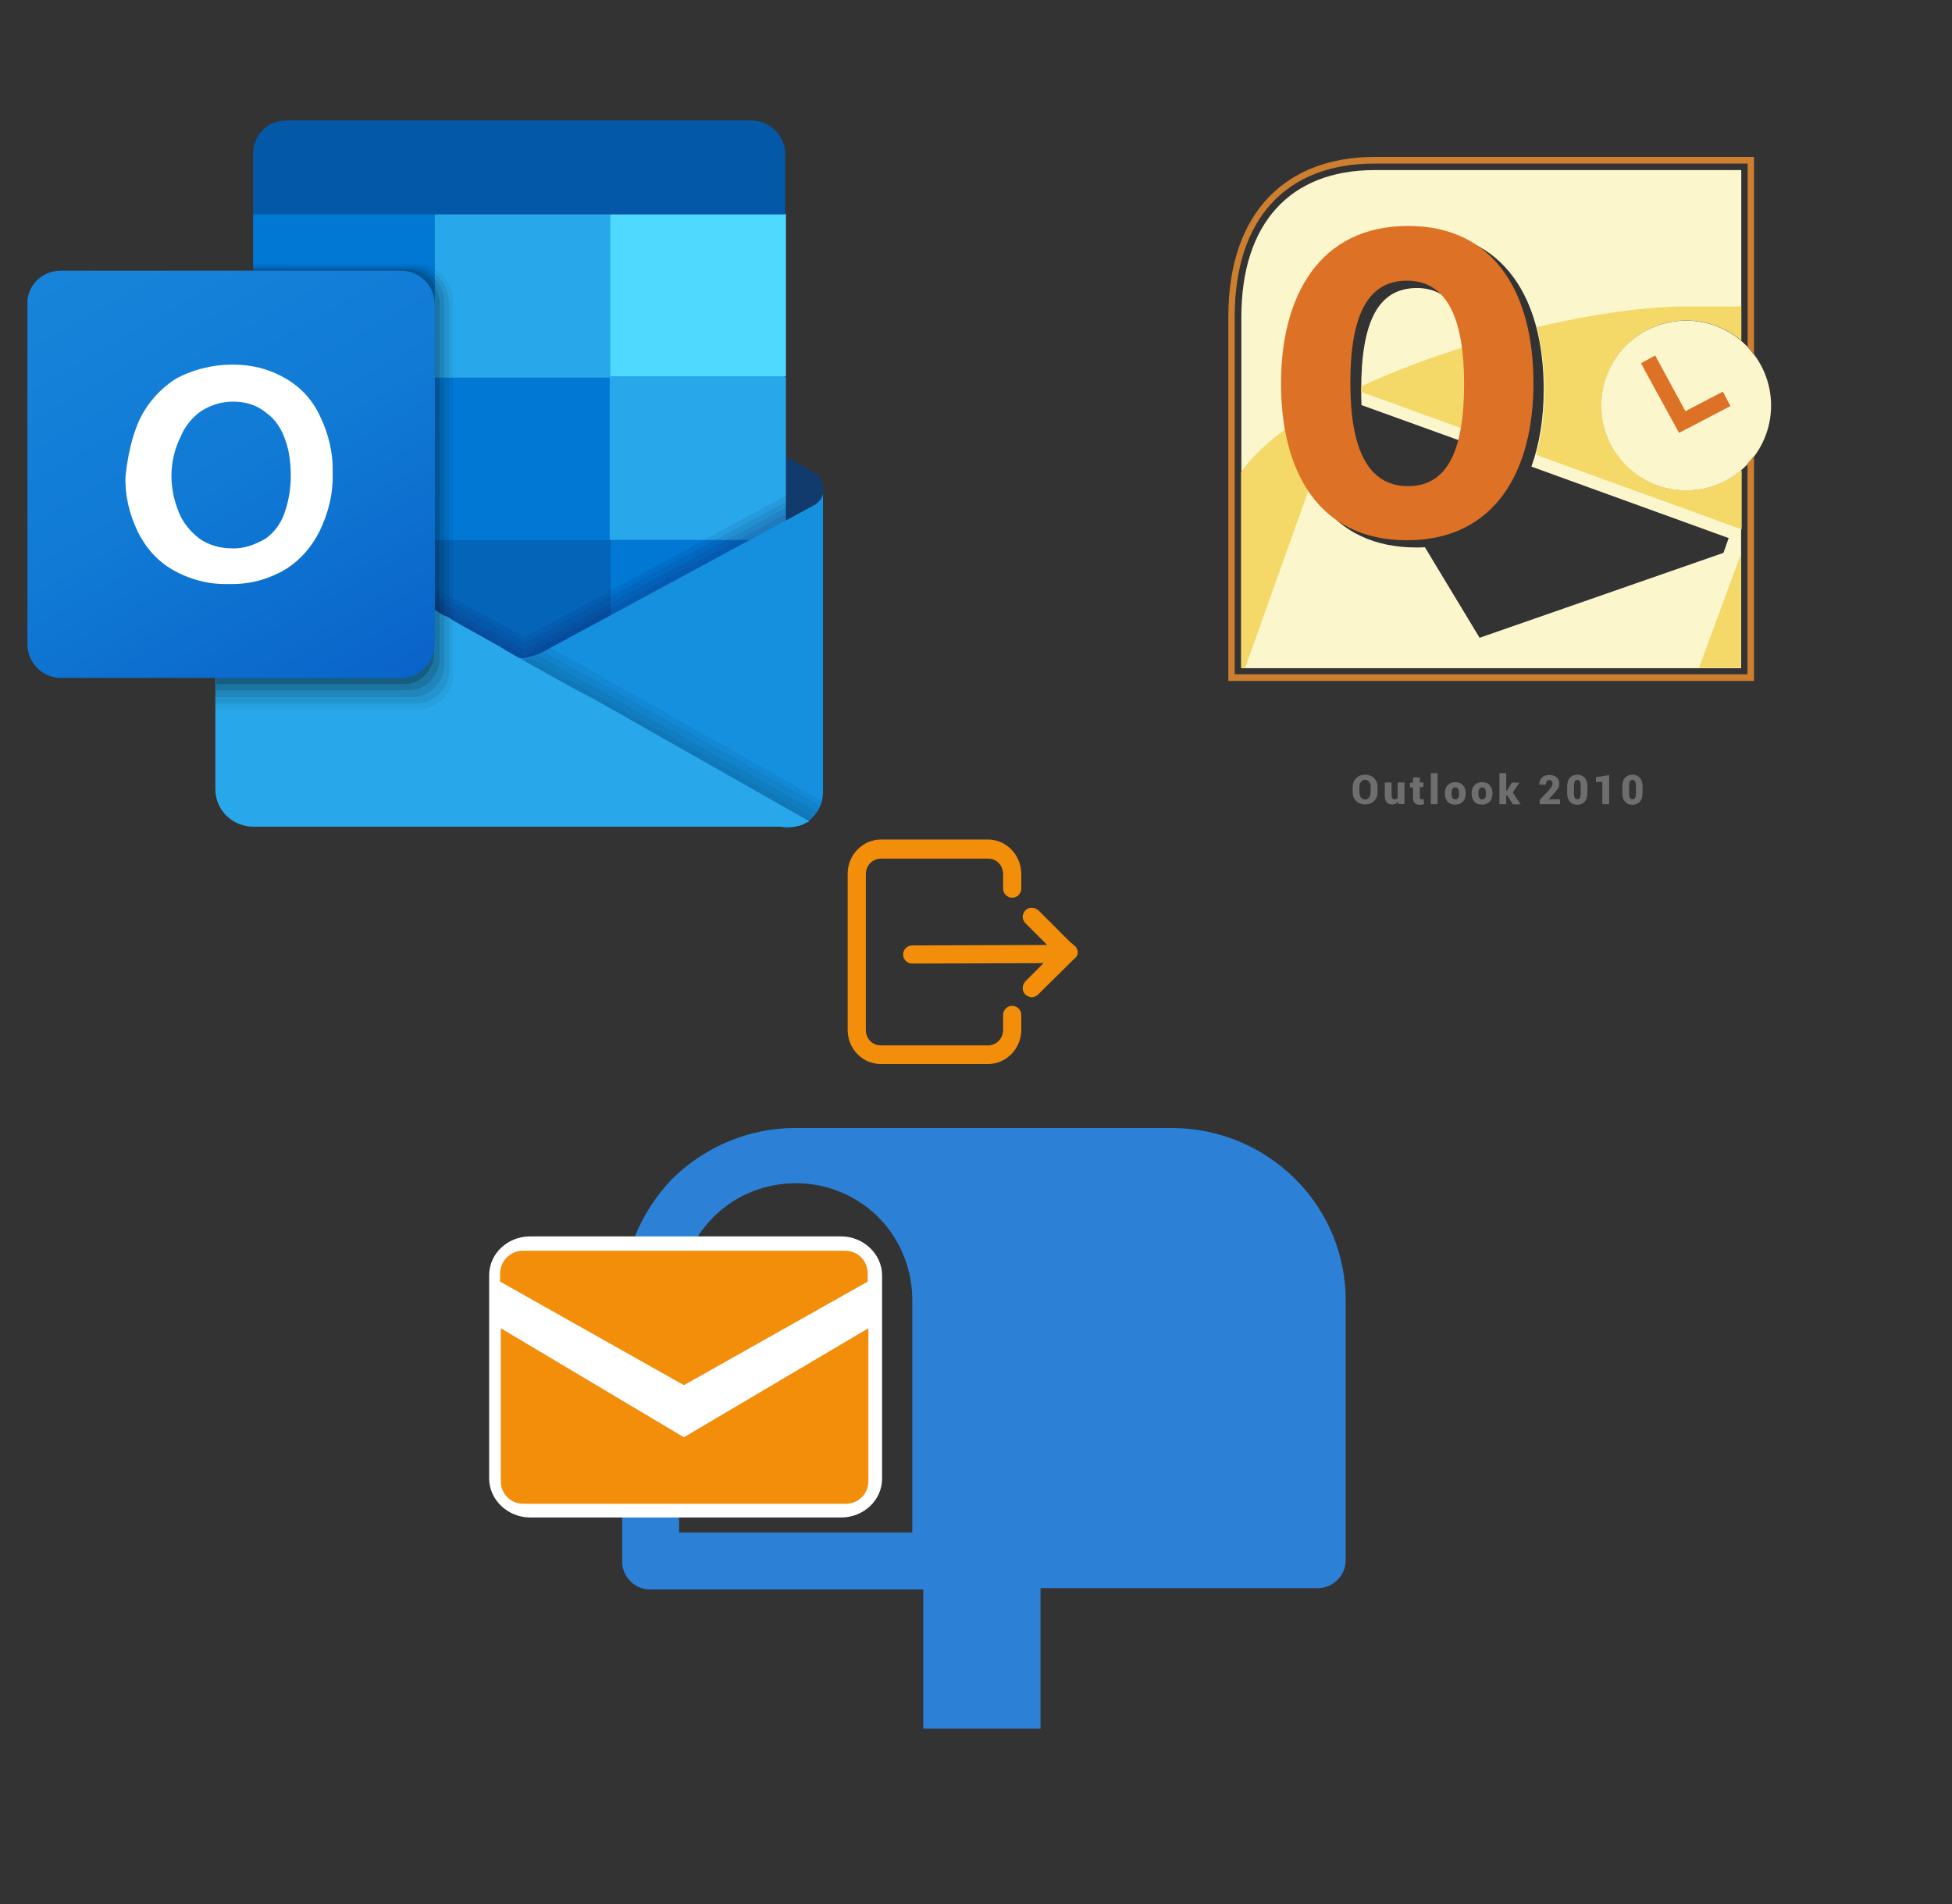 ﻿<?xml version="1.0" encoding="utf-8"?>
<!DOCTYPE svg PUBLIC "-//W3C//DTD SVG 1.1//EN" "http://www.w3.org/Graphics/SVG/1.1/DTD/svg11.dtd">
<svg width="1025" height="1000" xmlns="http://www.w3.org/2000/svg" xmlns:xlink="http://www.w3.org/1999/xlink" xmlns:xml="http://www.w3.org/XML/1998/namespace" version="1.1">
  <rect width="100%" height="100%" fill="#333333" stroke="none"/>
  <svg x="0" y="0" width="475" height="500" viewBox="0, 0, 131.9, 125.7" xml:space="preserve" id="Layer_1" enable-background="new 0 0 131.9 125.7" xmlns="http://www.w3.org/2000/svg" xmlns:xlink="http://www.w3.org/1999/xlink" xmlns:xml="http://www.w3.org/XML/1998/namespace" version="1.1">
    <g>
      <g>
        <path d="M120.1 65 C120.1 65.1 120.1 65.4 120 65.5 C120 65.6 120 65.6 120 65.7 L120 65.7 C120 65.8 120 65.8 119.9 65.9 C119.9 66 119.8 66.1 119.8 66.1 C119.6 66.5 119.2 66.8 118.9 67 L114.6 69.4 L114.2 69.6 L109.7 72.1 L108.6 72.7 L88.9 84 L88.5 84.2 L81 88.5 L80.1 89 L79.2 89.5 L78.8 89.7 C78.7 89.8 78.4 89.8 78.3 89.9 L78.3 89.9 C77.9 90.1 77.6 90.3 77.2 90.3 L77.2 90.3 C76.7 90.4 76.3 90.4 75.8 90.4 C75 90.4 74.1 90.2 73.3 89.8 C73.2 89.7 73.1 89.7 72.9 89.6 C72.9 89.6 72.8 89.6 72.8 89.5 L67 86.1 L66.2 85.6 L65.6 85.2 L65.5 85.1 L65 84.9 L64.9 84.9 L64.7 84.8 L64.6 84.7 L64.5 84.6 L64.4 85 L64.2 84.9 L64.1 84.8 L64.1 84.8 L63.9 84.7 L63.7 84.6 L63.6 84.6 L63 84.2 L46.4 74.8 L43 72.8 L41.9 72.2 L37.4 69.7 L36.9 69.5 L32.7 67.1 C32.3 66.9 32 66.5 31.8 66.2 C31.8 66.1 31.7 66 31.7 66 L31.4 65 C31.4 64.2 31.9 63.3 32.6 62.9 L32.6 62.9 L32.6 62.9 L36.8 60.5 L37.3 60.3 L56.9 49.3 L58.2 48.6 L63.1 45.9 L63.5 45.7 L63.6 45.7 L63.8 45.6 L64 45.5 L64 45.5 L64.1 45.4 L64.3 45.3 L64.5 45.2 L64.6 45.1 L64.7 45 L64.9 44.9 L65 44.9 L65.5 44.7 L65.6 44.6 L66.2 44.2 L67 43.7 L73 40 C73.2 39.9 73.4 39.8 73.5 39.8 C75 39.1 76.8 39.1 78.5 39.8 C78.7 39.9 78.9 40 79 40 L88.9 45.6 L95 49 L114.5 60 L114.9 60.2 L119.2 62.6 C119.2 62.6 119.2 62.6 119.3 62.6 L119.3 62.6 C119.6 63.3 120.1 64 120.1 65 z" style="fill:#123B6D;" />
        <polygon points="89,24.6 63.3,24.6 63.3,48.5 89,72.2 114.6,72.2 114.6,48.5" style="fill:#28A8EA;" />
        <path d="M89 72.2 L89 96 L63.3 96 L62.8 95.6 L62.7 95.6 L62.7 95.6 L62.7 95.5 L62.6 95.4 L62.2 95.2 L62.2 95.2 L61.8 94.8 L61.8 94.8 L61.7 94.7 L61.7 94.7 L61.7 94.7 L61.1 94.2 L61.1 94.2 L61 94.1 L61 94 L61 94 L60.9 93.9 L60.7 93.7 L60 93.1 L37.7 75 L36.9 74.3 L36.9 48.5 L63.4 48.5 L64 49 L64.1 49.1 L64.5 49.5 L64.7 49.7 L64.9 49.9 L65.4 50.3 L65.5 50.4 L66.1 50.9 L89 72.2 z" style="fill:#0364B8;" />
        <rect x="37.7" y="72.2" width="25.6" height="23.7" style="fill:#14447D;" />
        <rect x="89" y="72.2" width="25.6" height="23.7" style="fill:#0078D4;" />
        <rect x="89" y="24.6" width="25.6" height="23.7" style="fill:#50D9FF;" />
        <rect x="36.9" y="24.6" width="26.5" height="23.7" style="fill:#0078D4;" />
        <rect x="63.3" y="48.5" width="25.6" height="23.7" style="fill:#0078D4;" />
        <path d="M41.7 11 L109.6 11 C112.3 11 114.5 13.3 114.5 15.9 L114.5 15.9 L114.5 24.7 L114.5 24.7 L36.9 24.7 L36.9 24.7 L36.9 15.9 C36.9 13.1 39 11 41.7 11 L41.7 11 z" style="fill:#0358A7;" />
        <path d="M114.6 65.7 L77 86.1 L76.9 86.2 C76.9 86.2 76.8 86.3 76.7 86.3 C76.6 86.3 76.6 86.4 76.5 86.4 L75.3 85.7 L75.2 85.6 C75.1 85.6 75.1 85.5 75 85.5 L74.9 85.5 L67.4 81.3 L66.7 81 L66.2 80.8 L65.1 80.1 L36.9 64.3 L36.9 93.9 L114.7 93.9 L114.7 65.7 L114.6 65.7 z" enable-background="new    " opacity="0.1" style="fill:#0A2767;" />
        <path d="M114.6 66.6 L77 86.9 L76.9 87 C76.9 87 76.8 87.1 76.7 87.1 C76.6 87.1 76.6 87.2 76.5 87.2 L75.3 86.5 L75.2 86.4 C75.1 86.4 75.1 86.3 75 86.3 L74.9 86.3 L67.4 82.1 L66.8 81.7 L66.3 81.5 L65.1 81 L36.9 65.2 L36.9 94.8 L114.7 94.8 L114.7 66.6 L114.6 66.6 z" enable-background="new    " opacity="0.1" style="fill:#0A2767;" />
        <path d="M114.6 67.5 L77 87.9 L76.9 88 C76.9 88 76.8 88.1 76.7 88.1 C76.6 88.1 76.6 88.2 76.5 88.2 L75.3 87.5 L75.2 87.4 C75.1 87.4 75.1 87.3 75 87.3 L74.9 87.3 L67.4 83.1 L66.8 82.7 L66.3 82.5 L65.2 81.8 L36.9 66.2 L36.9 95.6 L114.7 95.6 L114.7 67.5 L114.6 67.5 z" enable-background="new    " opacity="0.1" style="fill:#0A2767;" />
        <path d="M114.6 68.4 L77 88.8 L76.9 89 C76.9 89 76.8 89.1 76.7 89.1 C76.6 89.1 76.6 89.2 76.5 89.2 L75.3 88.5 L75.2 88.4 C75.1 88.4 75.1 88.3 75 88.3 L74.9 88.3 L67.4 84.1 L66.8 83.7 L66.3 83.5 L65.2 82.8 L36.9 67 L36.9 96.6 L114.7 96.6 L114.7 68.4 L114.6 68.4 z" enable-background="new    " opacity="0.1" style="fill:#0A2767;" />
        <path d="M118.9 67 L118.9 67 L118.9 67 L118.9 67 L78.8 88.7 C78.7 88.8 78.4 88.9 78.2 88.9 L78.2 88.9 C76.7 89.6 74.9 89.6 73.2 88.9 L73.2 88.9 C73 88.8 72.8 88.7 72.6 88.7 L74.6 102.2 L114.5 114.2 C115.7 114.2 116.8 113.8 117.7 113.3 C119.1 112.4 120 110.7 120 109 L120 65 C120.1 65.8 119.6 66.5 118.9 67 z" style="fill:#1490DF;" />
        <path d="M80.3 87.9 L78.8 88.7 C78.7 88.8 78.4 88.9 78.2 88.9 L78.2 88.9 C76.7 89.6 74.9 89.6 73.2 88.9 L73.2 88.9 C73 88.8 72.8 88.7 72.6 88.7 L74.6 102.2 L114.5 114.2 C115.7 114.2 116.8 113.8 117.7 113.3 C118.8 112.6 119.5 111.5 119.8 110.2 L80.3 87.9 z" enable-background="new    " opacity="0.05" />
        <path d="M119.7 111 L79.4 88.5 L78.8 88.7 C78.7 88.8 78.4 88.9 78.2 88.9 L78.2 88.9 C76.7 89.6 74.9 89.6 73.2 88.9 L73.2 88.9 C73 88.8 72.8 88.7 72.6 88.7 L74.6 102.2 L114.5 114.2 C115.7 114.2 116.8 113.8 117.7 113.3 C118.7 112.7 119.3 112 119.7 111 z" enable-background="new    " opacity="0.05" />
        <path d="M119.3 111.9 L78.4 89 L78.3 89.1 L78.3 89.1 C76.8 89.8 75 89.8 73.3 89.1 L73.3 89.1 C73.1 89 72.9 88.9 72.7 88.9 L74.6 102.4 L114.5 114.4 C115.7 114.4 116.8 114 117.7 113.5 C118.4 112.8 118.9 112.4 119.3 111.9 z" enable-background="new    " opacity="0.05" />
        <path d="M118.7 112.6 L77.6 89.6 L77.4 89.5 L77.3 89.4 C76 89.8 74.6 89.6 73.4 89 L73.4 89 C73.2 88.9 73 88.8 72.8 88.8 L74.7 102.3 L114.6 114.3 C115.8 114.3 116.9 113.9 117.8 113.4 C118.2 113.1 118.4 112.8 118.7 112.6 z" enable-background="new    " opacity="0.05" />
        <path d="M118 113.2 C117.9 113.3 117.8 113.3 117.6 113.4 C117.4 113.5 117.4 113.5 117.2 113.6 C117.1 113.7 117 113.7 116.7 113.8 L116.7 113.8 C116.6 113.9 116.3 113.9 116.2 113.9 C116 114 115.8 114 115.6 114 L115.5 114 C115.4 114 115.3 114 115.1 114 C114.9 114 114.7 114 114.5 114 L37 114 C33.9 114 31.4 111.6 31.4 108.5 L31.4 108.5 L31.4 64.7 L32.7 65.4 L32.7 65.4 L32.7 65.4 L36.9 67.7 L44.6 72 L63.5 82.4 L64.1 82.8 L64.2 82.9 L64.6 83.1 L64.8 83.2 L65 83.3 L65.5 83.5 L65.6 83.6 L66.2 84 L73 87.8 C73.1 87.9 73.4 88 73.6 88.2 L75.9 89.5 L77.3 90.3 L77.3 90.3 L83.4 93.7 L85.1 94.6 L86.8 95.5 L87.5 95.9 L88.4 96.4 L118 113.2 z" style="fill:#28A8EA;" />
        <path d="M66.1 37.4 L66.1 92 C66.1 92.6 66 93.2 65.7 93.8 C65.6 94.2 65.5 94.4 65.2 94.7 C65 95.1 64.7 95.3 64.4 95.6 C64.3 95.7 64 95.8 63.9 96 C63.7 96.2 63.3 96.4 63 96.5 C62.4 96.7 61.7 96.9 61.1 96.9 L31.4 96.9 L31.4 93.2 L31.5 93.2 L31.5 65 C31.5 64.2 32 63.3 32.7 62.9 L32.7 62.9 L32.7 62.9 L36.9 60.5 L36.9 32 L61.2 32 C61.9 32 62.7 32.2 63.3 32.6 C65 33.6 66.1 35.5 66.1 37.4 z" enable-background="new    " opacity="0.05" />
        <path d="M65.5 37.6 L65.5 91.1 C65.5 92 65.3 93 64.7 93.8 C64.5 94.2 64.2 94.4 64 94.7 C63.9 94.8 63.6 94.9 63.5 95.1 C63.3 95.2 63.1 95.3 62.9 95.5 C62.8 95.5 62.7 95.6 62.7 95.6 C62 95.9 61.3 96 60.7 96 L31.4 96 L31.4 93.3 L31.5 93.3 L31.5 65 C31.5 64.2 32 63.3 32.7 62.9 L32.7 62.9 L32.7 62.9 L36.9 60.5 L36.9 32.2 L60.5 32.2 C61.6 32.2 62.5 32.6 63.3 33.3 C64.7 34.3 65.4 35.9 65.5 37.6 z" enable-background="new    " opacity="0.075" />
        <path d="M64.8 37.7 L64.8 90.3 C64.8 91.6 64.3 92.9 63.4 93.7 L63.3 93.8 C62.9 94.2 62.5 94.5 62 94.7 L62 94.7 C61.4 94.9 60.8 95.1 60.1 95.1 L31.4 95.1 L31.4 93.2 L31.5 93.2 L31.5 65 C31.5 64.2 32 63.3 32.7 62.9 L32.7 62.9 L32.7 62.9 L36.9 60.5 L36.9 32.5 L59.9 32.5 C61.3 32.5 62.5 33.1 63.5 34.2 C64.3 35.1 64.8 36.4 64.8 37.7 z" enable-background="new    " opacity="0.1" />
        <path d="M64.1 37.8 L64.1 89.3 C64.1 90.2 63.9 91.1 63.4 91.9 C62.9 92.7 62.2 93.4 61.3 93.8 C61.2 93.8 61.1 93.9 60.9 93.9 C60.4 94 60 94.1 59.4 94.1 L31.4 94.1 L31.4 93.2 L31.5 93.2 L31.5 65 C31.5 64.2 32 63.3 32.7 62.9 L32.7 62.9 L32.7 62.9 L36.9 60.5 L36.9 32.7 L59.2 32.7 C61 32.7 62.5 33.6 63.5 35.2 C63.8 36 64.1 36.8 64.1 37.8 z" enable-background="new    " opacity="0.125" />
        <path d="M63.3 37.8 L63.3 88.4 C63.4 90.5 62 92.6 59.9 93.1 C59.5 93.2 59.2 93.2 58.7 93.2 L31.4 93.2 L31.4 65 C31.4 64.2 31.9 63.3 32.6 62.9 L32.6 62.9 L32.6 62.9 L36.8 60.5 L36.8 32.9 L58.4 32.9 C61.2 32.9 63.3 35.1 63.3 37.8 z" enable-background="new    " opacity="0.2" />
        <linearGradient x1="14.287" y1="-613.52" x2="53.11" y2="-680.763" gradientUnits="userSpaceOnUse" gradientTransform="matrix(1, 0, 0, -1, 0, -584.525)" id="outlook_1_">
          <stop offset="0%" stop-color="#1784D9" />
          <stop offset="50%" stop-color="#107AD5" />
          <stop offset="100%" stop-color="#0A63C9" />
        </linearGradient>
        <path d="M8.9 32.9 L58.5 32.9 C61.2 32.9 63.4 35.2 63.4 37.8 L63.4 87.4 C63.4 90.1 61.1 92.3 58.5 92.3 L8.9 92.3 C6.1 92.3 4 90 4 87.4 L4 37.8 C3.9 35.1 6.1 32.9 8.9 32.9 z" style="fill:url(#outlook_1_);" />
        <path d="M20.4 54.5 C21.6 52.1 23.4 50.1 25.6 48.7 C28.1 47.3 31.1 46.6 33.9 46.6 C36.6 46.6 39.2 47.2 41.6 48.6 C43.9 49.9 45.6 51.8 46.7 54.2 C47.9 56.7 48.6 59.5 48.5 62.4 C48.6 65.4 47.9 68.2 46.6 70.9 C45.4 73.3 43.6 75.3 41.4 76.6 C38.9 78 36.2 78.7 33.3 78.6 C30.6 78.7 27.8 78 25.3 76.6 C23 75.3 21.3 73.4 20.1 71 C18.9 68.5 18.2 65.8 18.3 62.9 C18.6 60.1 19.2 57.1 20.4 54.5 z M26.1 68.2 C26.7 69.7 27.8 71 29.1 72 C30.4 72.9 32.1 73.4 33.7 73.4 C35.5 73.5 37.1 72.9 38.7 72 C40 71.1 41 69.7 41.5 68.2 C42.1 66.5 42.4 64.6 42.4 62.9 C42.4 61.1 42.2 59.2 41.6 57.6 C41.1 56.1 40.2 54.6 38.9 53.7 C37.5 52.5 35.8 52 34 52 C32.3 52 30.7 52.5 29.3 53.4 C28 54.3 26.9 55.7 26.3 57.2 C24.6 60.7 24.6 64.6 26.1 68.2 L26.1 68.2 z" style="fill:white;" />
        <rect x="-11.7" y="-20.1" width="164.7" height="164.7" style="fill:none;" />
      </g>
    </g>
  </svg>
  <svg x="550" y="0" width="475" height="500" viewBox="0, 0, 625, 542" xml:space="preserve" id="Layer_1#1" enable-background="new 0 0 625 542" xmlns="http://www.w3.org/2000/svg" xmlns:xlink="http://www.w3.org/1999/xlink" xmlns:xml="http://www.w3.org/XML/1998/namespace" version="1.1">
    <g>
      <g>
        <path d="M441.4 281 C409 281 382.7 254.7 382.7 222.3 C382.7 189.9 409 163.4 441.4 163.4 C455.8 163.4 469.2 168.6 479.4 177.3 L479.4 59.6 L226 59.6 C167.5 59.6 134 96.6 134 161.1 L134 403.8 L479.3 403.8 L479.3 267.1 C468.9 275.6 455.8 281 441.4 281 z M467.1 324.1 L298.6 382.8 L260.8 320.2 C258.9 320.4 257.1 320.4 255.1 320.4 C226 320.4 203.4 309.8 188.3 288.7 C174.8 270 167.6 243.3 167.6 211.7 C167.6 179.9 174.8 153.2 188.7 134.3 C204.1 113.2 226.7 102.5 255.9 102.5 C284.8 102.5 307.2 113.1 322.4 134.2 C335.9 152.9 342.9 179.6 342.9 211.2 C342.9 231.2 339.9 249.3 334.4 264.5 L470.7 313.9 L467.1 324.1 z" style="fill:#FCF6CD;" />
        <path d="M290.7 248.6 C293.1 238.6 294.2 226.4 294.2 211.6 C294.2 164.9 281.1 141.1 255.3 141.1 C229 141.1 216.8 163.5 216.8 211.3 C216.8 215 216.8 218.7 217 222 L290.7 248.6 z" style="fill:#FCF6CD;" />
        <path d="M169.2 235.3 C153.8 245.9 141.4 257.1 133.8 268.6 L133.8 403.6 L136.6 403.6 L181.6 277.5 C175.5 265.6 171.2 251.4 169.2 235.3 z" style="fill:#F4D969;" />
        <path d="M216.8 211.2 C216.8 211.8 216.8 212.3 216.8 212.9 L292.5 240.3 C293.8 232.2 294.4 222.7 294.4 211.8 C294.4 200 293.5 189.6 291.8 180.7 C265.5 188.7 240 198.3 216.8 209 C216.8 209.5 216.8 210.3 216.8 211.2 z" style="fill:#F4D969;" />
        <polygon points="479.1,403.5 479.1,325 450.2,403.5" style="fill:#F4D969;" />
        <polygon points="479.3,307.8 479.1,307.8 479.1,325 479.3,324.7" style="fill:#F4D969;" />
        <path d="M500 222.3 C500 254.7 473.7 281 441.3 281 C408.9 281 382.6 254.7 382.6 222.3 C382.6 189.9 408.9 163.6 441.3 163.6 C473.7 163.6 500 189.9 500 222.3 z" style="fill:#FCF6CD;" />
        <polygon points="410.1,193.1 419.9,187.7 440.8,226.2 466.7,212.7 471.9,222.7 436.4,241.2" style="fill:#DD7126;" />
        <g>
          <g>
            <path d="M248.4 315.4 C187.3 315.4 161.4 267.6 161.4 207.1 C161.4 146.4 188.1 98.2 249.2 98.2 C309.9 98.2 335.8 146 335.8 206.5 C336 267.3 309.4 315.4 248.4 315.4 z M248.4 136 C220.3 136 209.3 161.9 209.3 206.7 C209.3 251.5 221 278 249.2 278 C277 278 287.9 252.1 287.9 207.3 C287.9 162.5 276.2 136 248.4 136 z" style="fill:#DD7126;" />
          </g>
        </g>
        <path d="M483.7 262.3 L483.7 408 L129.4 408 L129.4 161 C129.4 93.6 164.6 55.1 225.9 55.1 L483.8 55.1 L483.8 182.1 C485.5 183.8 486.9 185.6 488.2 187.5 L488.2 50.5 C488.2 50.5 299.9 50.5 225.9 50.5 C166.4 50.5 125 87.2 125 161 C125 201.4 125 412.6 125 412.6 L488.2 412.6 L488.2 257.1 C486.7 259 485.2 260.6 483.7 262.3 z" style="fill:#CD7E2F;" />
        <path d="M441.4 281 C409 281 382.7 254.7 382.7 222.3 C382.7 189.9 409 163.4 441.4 163.4 C455.8 163.4 469 168.6 479.4 177.3 L479.4 153.8 C472.6 153.8 461.1 153.8 442.6 153.8 C413.9 153.8 376.7 159 338.2 168.1 C341.5 181.1 343.4 195.5 343.4 211.2 C343.4 227.9 341.4 243 337.7 256.4 L479.7 307.9 L479.7 267.2 C468.9 275.6 455.8 281 441.4 281 z" style="fill:#F4D969;" />
      </g>
      <g>
        <g>
          <path d="M228.1 489.5 C228.1 492 227.3 494 225.7 495.6 C224.1 497.2 222.1 498 219.5 498 C217 498 214.9 497.2 213.3 495.6 C211.7 494 210.9 492 210.9 489.5 L210.9 485.9 C210.9 483.4 211.7 481.4 213.3 479.8 C214.9 478.2 216.9 477.4 219.5 477.4 C222 477.4 224.1 478.2 225.7 479.8 C227.3 481.4 228.1 483.4 228.1 485.9 L228.1 489.5 z M223.4 485.9 C223.4 484.5 223.1 483.3 222.4 482.4 C221.7 481.5 220.8 481 219.5 481 C218.2 481 217.3 481.5 216.6 482.4 C215.9 483.3 215.6 484.5 215.6 485.9 L215.6 489.5 C215.6 491 215.9 492.1 216.6 493.1 C217.3 494 218.2 494.5 219.5 494.5 C220.7 494.5 221.7 494 222.3 493.1 C223 492.2 223.3 491 223.3 489.5 L223.3 485.9 z" style="fill:#6E6E6E;" />
          <path d="M242.2 496 C241.7 496.7 241.1 497.2 240.4 497.5 C239.7 497.9 238.9 498 238 498 C236.5 498 235.2 497.5 234.4 496.5 C233.6 495.5 233.1 494 233.1 491.9 L233.1 482.8 L237.8 482.8 L237.8 491.9 C237.8 492.7 238 493.4 238.3 493.8 C238.6 494.2 239.1 494.4 239.7 494.4 C240.2 494.4 240.6 494.3 241 494.2 C241.4 494.1 241.7 493.9 242 493.6 L242 482.8 L246.7 482.8 L246.7 497.7 L242.6 497.7 L242.2 496 z" style="fill:#6E6E6E;" />
          <path d="M257.3 479.1 L257.3 482.8 L259.8 482.8 L259.8 486 L257.3 486 L257.3 492.8 C257.3 493.3 257.4 493.7 257.6 494 C257.8 494.2 258.1 494.4 258.5 494.4 C258.8 494.4 259 494.4 259.2 494.4 C259.4 494.4 259.6 494.3 259.9 494.3 L260.2 497.8 C259.7 497.9 259.2 498 258.8 498.1 C258.4 498.2 257.9 498.2 257.3 498.2 C255.8 498.2 254.6 497.8 253.8 497 C253 496.2 252.6 494.9 252.6 493.1 L252.6 486.2 L250.5 486.2 L250.5 483 L252.6 483 L252.6 479.3 L257.3 479.3 z" style="fill:#6E6E6E;" />
          <path d="M269.6 497.8 L264.9 497.8 L264.9 476.3 L269.6 476.3 L269.6 497.8 z" style="fill:#6E6E6E;" />
          <path d="M274.6 490.2 C274.6 488 275.2 486.1 276.5 484.7 C277.8 483.3 279.5 482.6 281.8 482.6 C284.1 482.6 285.9 483.3 287.1 484.7 C288.4 486.1 289 487.9 289 490.2 L289 490.5 C289 492.8 288.4 494.6 287.1 496 C285.8 497.4 284.1 498.1 281.8 498.1 C279.5 498.1 277.7 497.4 276.5 496 C275.2 494.6 274.6 492.8 274.6 490.5 L274.6 490.2 z M279.2 490.5 C279.2 491.8 279.4 492.7 279.8 493.4 C280.2 494.1 280.9 494.5 281.8 494.5 C282.7 494.5 283.4 494.1 283.8 493.4 C284.2 492.7 284.4 491.7 284.4 490.5 L284.4 490.2 C284.4 489 284.2 488 283.8 487.3 C283.4 486.6 282.7 486.2 281.8 486.2 C280.9 486.2 280.2 486.6 279.8 487.3 C279.4 488 279.2 489 279.2 490.2 L279.2 490.5 z" style="fill:#6E6E6E;" />
          <path d="M293.1 490.2 C293.1 488 293.7 486.1 295 484.7 C296.3 483.3 298 482.6 300.3 482.6 C302.6 482.6 304.4 483.3 305.6 484.7 C306.9 486.1 307.5 487.9 307.5 490.2 L307.5 490.5 C307.5 492.8 306.9 494.6 305.6 496 C304.3 497.4 302.6 498.1 300.3 498.1 C298 498.1 296.2 497.4 295 496 C293.7 494.6 293.1 492.8 293.1 490.5 L293.1 490.2 z M297.8 490.5 C297.8 491.8 298 492.7 298.4 493.4 C298.8 494.1 299.5 494.5 300.4 494.5 C301.3 494.5 302 494.1 302.4 493.4 C302.8 492.7 303 491.7 303 490.5 L303 490.2 C303 489 302.8 488 302.4 487.3 C302 486.6 301.3 486.2 300.4 486.2 C299.5 486.2 298.8 486.6 298.4 487.3 C298 488 297.8 489 297.8 490.2 L297.8 490.5 z" style="fill:#6E6E6E;" />
          <path d="M317.8 491.9 L317 491.9 L317 497.8 L312.3 497.8 L312.3 476.3 L317 476.3 L317 488.4 L317.6 488.4 L320.8 482.9 L326.1 482.9 L321.5 489.7 L326.9 497.9 L321.6 497.9 L317.8 491.9 z" style="fill:#6E6E6E;" />
          <path d="M354.2 497.8 L340.1 497.8 L340.1 494.8 L346.6 488 C347.4 487.1 348 486.2 348.4 485.5 C348.8 484.8 349 484.1 349 483.6 C349 482.8 348.8 482.2 348.4 481.8 C348 481.3 347.4 481.1 346.6 481.1 C345.9 481.1 345.4 481.4 345 482 C344.6 482.6 344.4 483.4 344.4 484.3 L339.8 484.3 L339.8 484.2 C339.8 482.3 340.4 480.8 341.6 479.5 C342.9 478.2 344.5 477.6 346.6 477.6 C348.8 477.6 350.5 478.1 351.8 479.2 C353 480.3 353.7 481.8 353.7 483.7 C353.7 485 353.4 486.1 352.7 487.1 C352 488.1 350.8 489.5 349.1 491.4 L346.4 494.3 L346.4 494.4 L354.2 494.4 L354.2 497.8 z" style="fill:#6E6E6E;" />
          <path d="M373.1 489.9 C373.1 492.6 372.5 494.7 371.2 496.1 C369.9 497.5 368.2 498.2 366.1 498.2 C363.9 498.2 362.2 497.5 361 496.1 C359.7 494.7 359.1 492.7 359.1 489.9 L359.1 485.7 C359.1 483 359.7 480.9 361 479.5 C362.3 478.1 364 477.4 366.1 477.4 C368.2 477.4 369.9 478.1 371.2 479.5 C372.5 480.9 373.1 482.9 373.1 485.6 L373.1 489.9 z M368.5 485.3 C368.5 483.8 368.3 482.7 367.9 482 C367.5 481.3 366.9 481 366.1 481 C365.3 481 364.7 481.3 364.4 482 C364 482.7 363.8 483.8 363.8 485.3 L363.8 490.1 C363.8 491.7 364 492.8 364.4 493.4 C364.8 494.1 365.4 494.4 366.2 494.4 C367 494.4 367.5 494.1 367.9 493.4 C368.3 492.7 368.5 491.6 368.5 490.1 L368.5 485.3 z" style="fill:#6E6E6E;" />
          <path d="M388.1 497.8 L383.4 497.8 L383.4 482.4 L379 482.4 L379 479.1 L388.1 477.7 L388.1 497.8 z" style="fill:#6E6E6E;" />
          <path d="M411.2 489.9 C411.2 492.6 410.6 494.7 409.3 496.1 C408 497.5 406.3 498.2 404.2 498.2 C402 498.2 400.3 497.5 399.1 496.1 C397.8 494.7 397.2 492.7 397.2 489.9 L397.2 485.7 C397.2 483 397.8 480.9 399.1 479.5 C400.4 478.1 402.1 477.4 404.2 477.4 C406.3 477.4 408 478.1 409.3 479.5 C410.6 480.9 411.2 482.9 411.2 485.6 L411.2 489.9 z M406.6 485.3 C406.6 483.8 406.4 482.7 406 482 C405.6 481.3 405 481 404.2 481 C403.4 481 402.8 481.3 402.5 482 C402.1 482.7 401.9 483.8 401.9 485.3 L401.9 490.1 C401.9 491.7 402.1 492.8 402.5 493.4 C402.9 494.1 403.5 494.4 404.3 494.4 C405.1 494.4 405.6 494.1 406 493.4 C406.4 492.7 406.6 491.6 406.6 490.1 L406.6 485.3 z" style="fill:#6E6E6E;" />
        </g>
      </g>
    </g>
  </svg>
  <svg x="250" y="500" width="475" height="500" viewBox="0, 0, 131.9, 125.7" xml:space="preserve" id="Layer_1#2" enable-background="new 0 0 131.9 125.7" xmlns="http://www.w3.org/2000/svg" xmlns:xlink="http://www.w3.org/1999/xlink" xmlns:xml="http://www.w3.org/XML/1998/namespace" version="1.1">
    <style type="text/css">
	.st0{fill:#2C81D6;}
	.st1{fill:#FFFFFF;}
	.st2{fill:#F28E0A;}
</style>
    <g>
      <path d="M119.4 26.5 C114.7 21.8 108.2 19.1 101.5 19.1 L101.5 19.1 L46.5 19.1 C39.8 19.1 33.4 21.8 28.6 26.5 C24 31.3 21.3 37.7 21.3 44.4 L21.3 82.3 C21.3 83.4 21.7 84.4 22.5 85.2 C23.3 86 24.3 86.4 25.4 86.4 L65.2 86.4 L65.2 106.7 L70 106.7 L78.2 106.7 L82.3 106.7 L82.3 86.2 L122.7 86.2 C123.8 86.2 124.8 85.8 125.6 85 C126.4 84.2 126.8 83.2 126.8 82.1 L126.8 44.2 C126.8 37.7 124.2 31.2 119.4 26.5 z M63.6 78.1 L29.6 78.1 L29.6 44.2 C29.6 38.1 32.8 32.5 38.1 29.4 C43.4 26.4 49.9 26.4 55.1 29.4 C60.4 32.4 63.6 38.1 63.6 44.2 L63.6 78.1 z" class="st0" style="fill:#2C81D6;" />
      <path d="M7.9 34.9 L53.2 34.9 C56.5 34.9 59.2 37.5 59.2 40.6 L59.2 70.2 C59.2 73.4 56.5 75.9 53.2 75.9 L7.9 75.9 C4.6 75.9 1.9 73.3 1.9 70.2 L1.9 40.6 C1.9 37.4 4.6 34.9 7.9 34.9 z" class="st1" style="fill:white;" />
    </g>
    <g>
      <g>
        <path d="M30.3 56.6 L57.1 41.5 L57.1 40.3 C57.1 38.5 55.7 37 53.8 37 L6.8 37 C5 37 3.5 38.5 3.5 40.3 L3.5 41.5 L30.3 56.6 z" class="st2" style="fill:#F28E0A;" />
        <path d="M30.3 64.2 L3.6 48.3 L3.6 70.6 C3.6 72.4 5 73.9 6.9 73.9 L53.9 73.9 C55.7 73.9 57.2 72.5 57.2 70.6 L57.2 48.3 L30.3 64.2 z" class="st2" style="fill:#F28E0A;" />
      </g>
    </g>
  </svg>
  <svg x="350" y="350" width="300" height="300" viewBox="0, 0, 68, 125.7" xml:space="preserve" id="Layer_1#3" enable-background="new 0 0 68 125.7" xmlns="http://www.w3.org/2000/svg" xmlns:xlink="http://www.w3.org/1999/xlink" xmlns:xml="http://www.w3.org/XML/1998/namespace" version="1.1">
    <g id="Layer_1_00000017508270875717587870000016084312708746865847_" />
    <g id="sync_1_" />
    <g id="add_1_" />
    <g id="move_1_" />
    <g id="transfer_1_" />
    <g id="share_1_" />
    <g id="link_1_" />
    <g id="export_1_" />
    <g id="integrate_1_" />
    <g id="connect_1_" />
    <g id="copy_1_" />
    <g id="convert_1_" />
    <g id="push" />
    <g id="upload_1_" />
    <g id="download_1_" />
    <g id="migrate_1_" />
    <g id="import_export_1_" />
    <g id="create_shared_1_" />
    <g id="auto-sync_1_" />
    <g id="two-way_sync_1_" />
    <g id="one-way_two-way_sync_1_" />
    <g id="access_1_" />
    <g id="edit" />
    <g id="manage_1_" />
    <g id="update_1_" />
    <g id="open_1_" />
    <g id="display_1_" />
    <g id="use_1_" />
    <g id="get_1_" />
    <g>
      <g>
        <path d="M41.9 38.1 L18.3 38.1 C14.3 38.1 11 41.5 11 45.6 L11 80 C11 84.2 14.3 87.5 18.3 87.5 L41.9 87.5 C45.9 87.5 49.2 84.1 49.2 80 L49.2 76.7 C49.2 75.6 48.3 74.7 47.2 74.7 L47.2 74.7 C46.1 74.7 45.2 75.6 45.2 76.7 L45.2 80 C45.2 81.9 43.7 83.4 41.9 83.4 L18.3 83.4 C16.4 83.4 15 81.9 15 80 L15 45.7 C15 43.8 16.5 42.3 18.3 42.3 L41.9 42.3 C43.8 42.3 45.2 43.8 45.2 45.7 L45.2 48.9 C45.2 50 46.1 50.9 47.2 50.9 L47.2 50.9 C48.3 50.9 49.2 50 49.2 48.9 L49.2 45.7 C49.2 41.5 45.9 38.1 41.9 38.1 z" style="fill:#F28E0A;" />
      </g>
      <path d="M61.6 62.6 C61.5 62.1 61.2 61.6 60.7 61.3 L60.3 60.9 L60.3 60.9 L60.1 60.8 L53.1 53.8 C52.3 53 51.1 52.9 50.3 53.5 C49.8 53.9 49.6 54.4 49.5 55 L49.5 55 C49.5 55.6 49.7 56.1 50.1 56.5 L54.9 61.3 L25.2 61.4 C24.1 61.4 23.2 62.3 23.2 63.4 C23.2 64.5 24.1 65.4 25.2 65.4 L54.1 65.3 L50.2 69.2 C49.4 70 49.3 71.2 49.9 72 C50.3 72.5 50.8 72.7 51.4 72.8 C52 72.8 52.5 72.6 52.9 72.2 L60.8 64.4 C61.5 63.9 61.7 63.2 61.6 62.6 z" style="fill:#F28E0A;" />
    </g>
  </svg>
</svg>